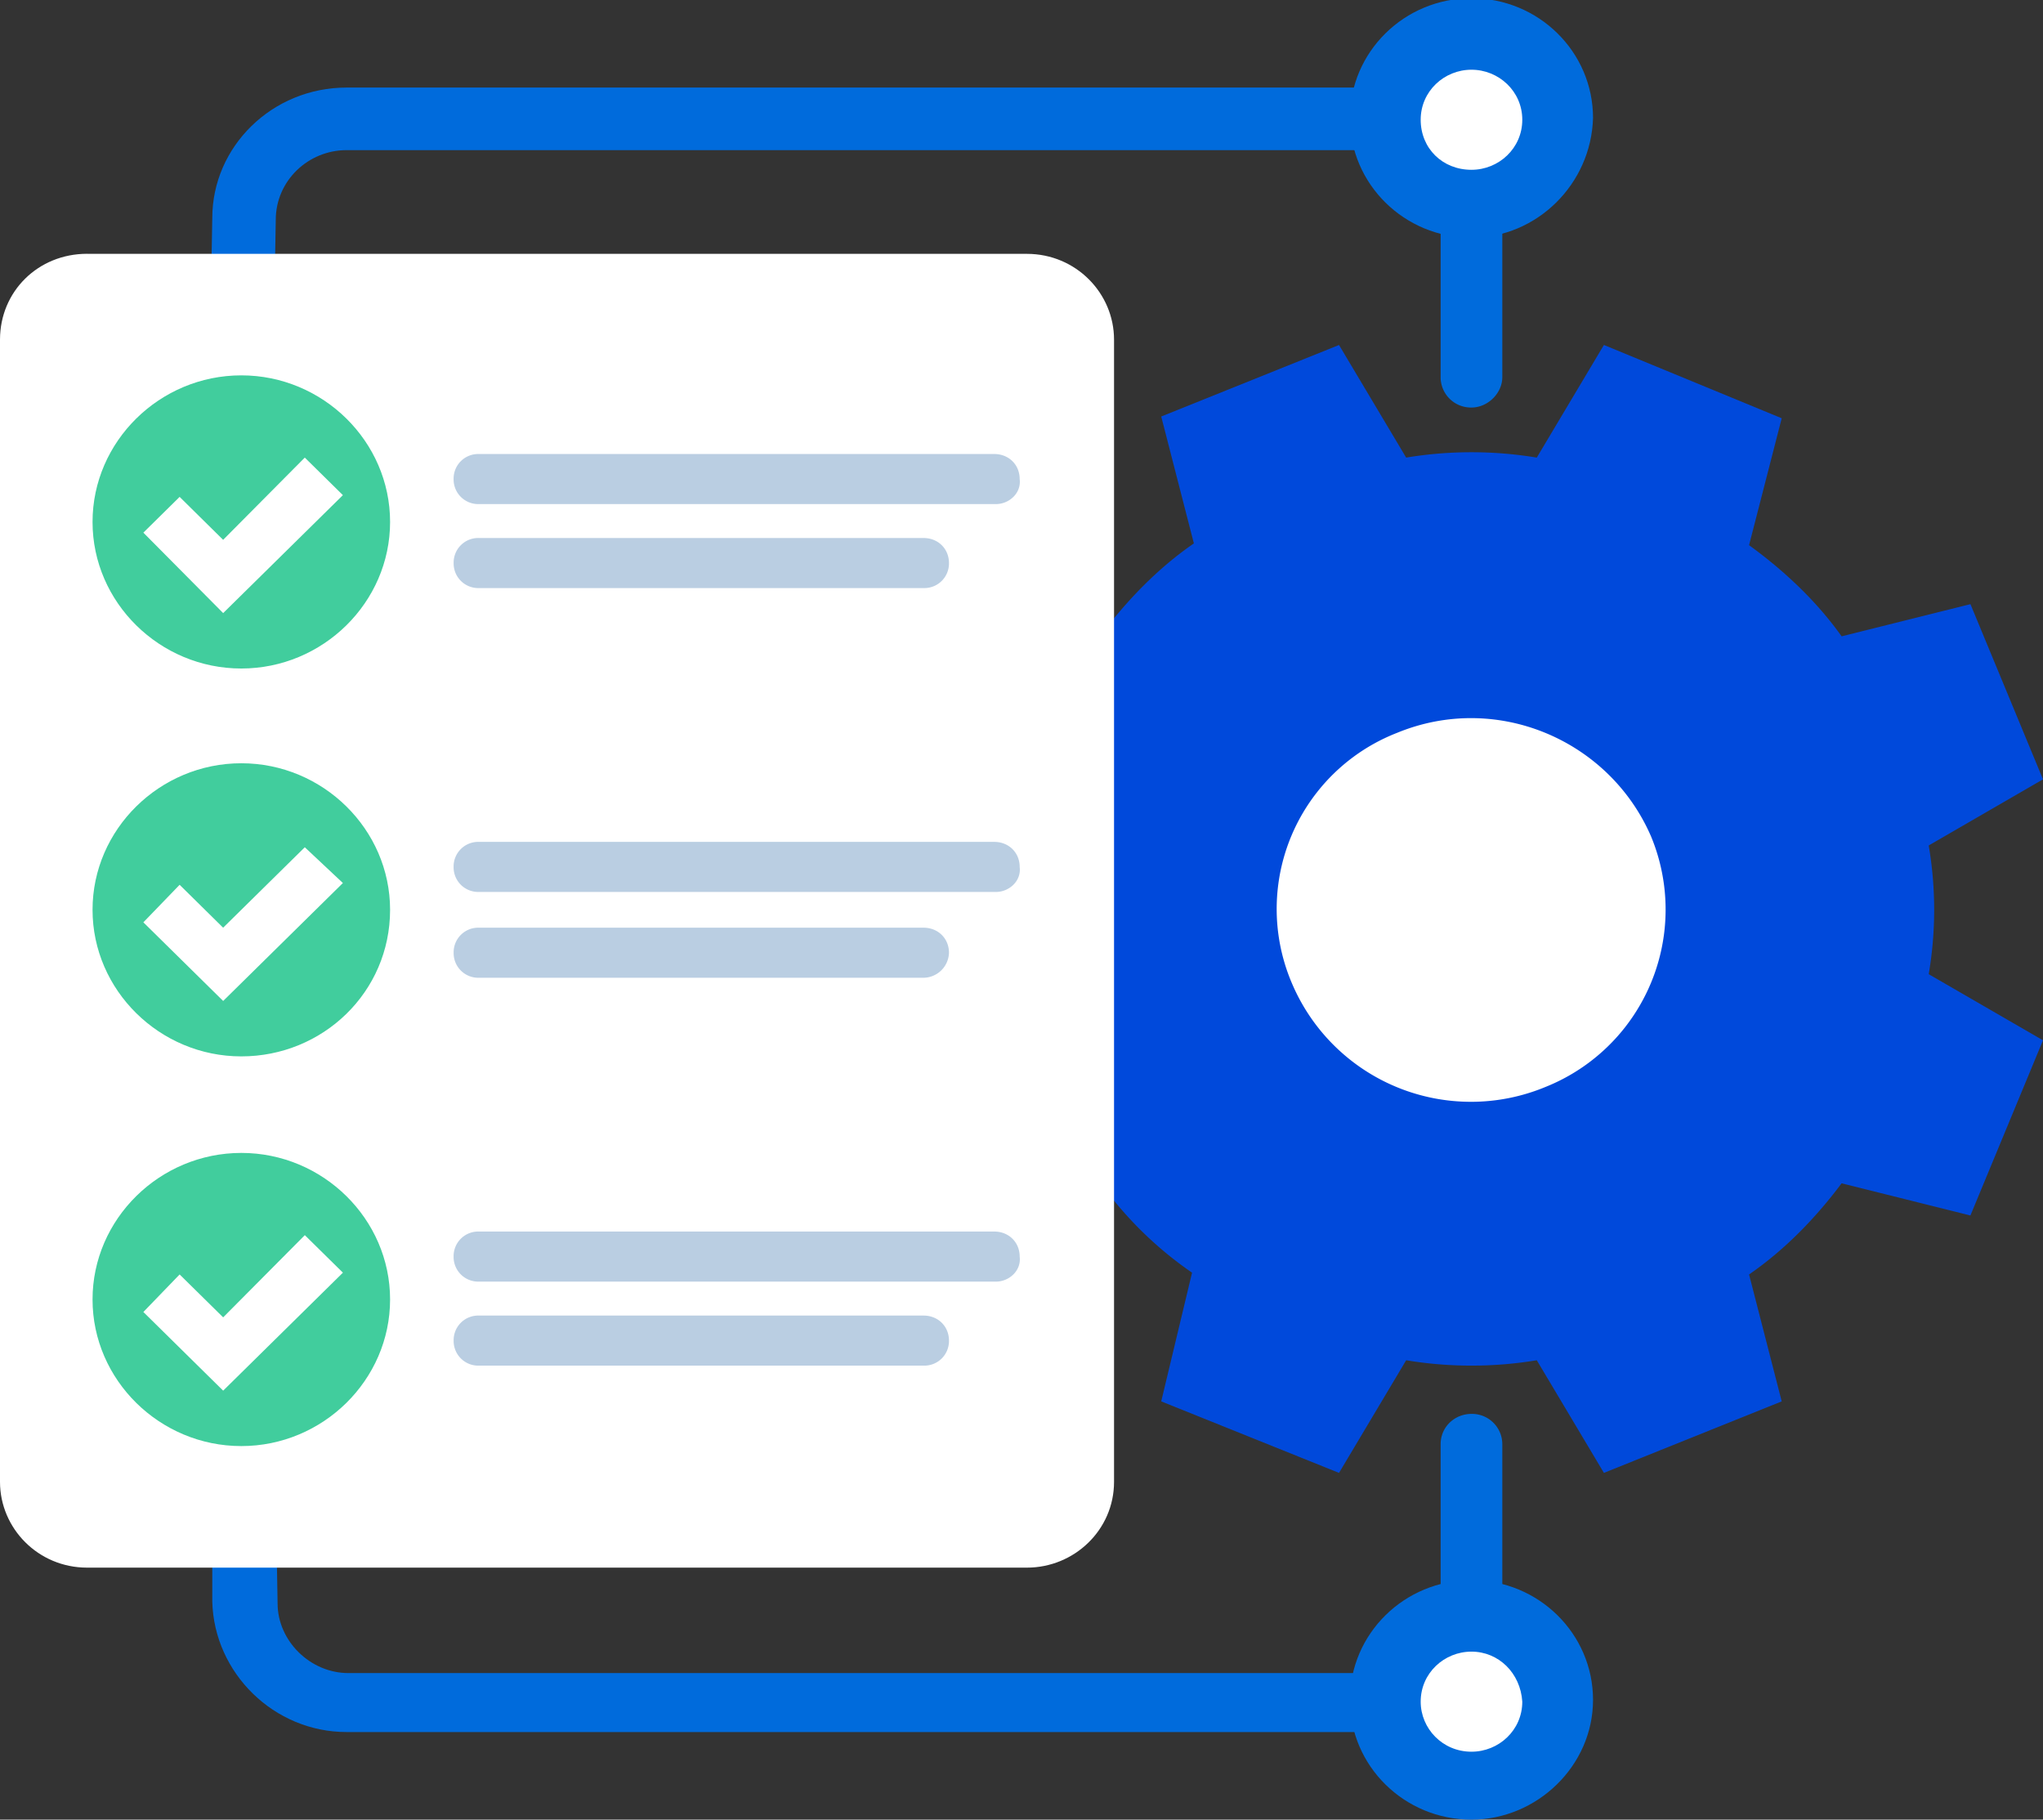 <svg width="64" height="57" fill="none" xmlns="http://www.w3.org/2000/svg"><rect width="100%" height="100%" fill="#333333" stroke="none"/><g clip-path="url(#clip0)"><path d="M46.096 35.667c4.018 0 7.275-3.209 7.275-7.167 0-3.958-3.257-7.167-7.275-7.167-4.018 0-7.275 3.209-7.275 7.167 0 3.958 3.257 7.167 7.275 7.167z" fill="#fff"/><path d="M60.42 26.484L64 24.413l-2.273-5.488-4.036 1.008c-.796-1.12-1.819-2.072-2.899-2.855l1.023-3.976-5.57-2.296-2.103 3.528a12.55 12.55 0 00-4.092 0l-2.103-3.527-5.57 2.24 1.023 3.975c-1.137.784-2.103 1.791-2.9 2.855l-4.035-1.008-2.33 5.488 3.58 2.071a12.003 12.003 0 000 4.032l-3.58 2.072 2.273 5.487 4.036-1.008a11.618 11.618 0 002.899 2.855l-.966 4.032 5.57 2.24 2.103-3.528a12.55 12.55 0 004.092 0l2.103 3.528 5.57-2.24-1.023-3.976c1.137-.783 2.103-1.791 2.899-2.855l4.035 1.008L64 32.587l-3.58-2.071a12.003 12.003 0 000-4.032zm-11.994 7.56a6.092 6.092 0 01-7.957-3.248 5.92 5.92 0 013.297-7.84c3.126-1.287 6.65.225 7.957 3.248a5.984 5.984 0 01-3.297 7.84z" fill="#0049DB"/><path d="M46.096 12.766a.95.95 0 01-.966-.952V6.831c0-.56.454-.952.966-.952a.95.95 0 01.966.952v4.983c0 .504-.455.952-.966.952zm0 38.411a.95.95 0 01-.966-.952v-4.983c0-.56.454-.952.966-.952a.95.95 0 01.966.952v4.983c0 .504-.455.952-.966.952z" fill="#006BDC"/><path d="M46.096 6.103c1.35 0 2.444-1.078 2.444-2.407 0-1.33-1.094-2.408-2.444-2.408-1.35 0-2.444 1.078-2.444 2.407 0 1.33 1.094 2.408 2.444 2.408zm0 49.609c1.35 0 2.444-1.078 2.444-2.408 0-1.33-1.094-2.407-2.444-2.407-1.35 0-2.444 1.078-2.444 2.407 0 1.33 1.094 2.408 2.444 2.408z" fill="#fff"/><path d="M8.583 10.023h-1.99L6.65 6.83c0-2.24 1.876-4.087 4.206-4.087H43.14v1.96H10.856c-1.193 0-2.217.951-2.217 2.183l-.056 3.136z" fill="#006BDC"/><path d="M46.096 7.447c-2.103 0-3.808-1.68-3.808-3.752 0-2.071 1.705-3.751 3.808-3.751 2.103 0 3.808 1.68 3.808 3.751-.057 2.072-1.762 3.752-3.808 3.752zm0-5.263c-.853 0-1.591.672-1.591 1.567 0 .896.682 1.568 1.591 1.568.853 0 1.592-.672 1.592-1.568 0-.895-.74-1.567-1.592-1.567zM43.14 54.256H10.856c-2.273 0-4.149-1.847-4.206-4.087v-3.136h1.99l.056 3.192c0 1.176 1.023 2.184 2.217 2.184h32.284v1.847h-.057z" fill="#006BDC"/><path d="M46.096 57c-2.103 0-3.808-1.68-3.808-3.752 0-2.071 1.705-3.75 3.808-3.75 2.103 0 3.808 1.679 3.808 3.75 0 2.072-1.762 3.752-3.808 3.752zm0-5.263c-.853 0-1.591.672-1.591 1.567 0 .84.682 1.568 1.591 1.568.853 0 1.592-.672 1.592-1.568-.057-.895-.74-1.567-1.592-1.567z" fill="#006BDC"/><path d="M2.728 7.95C1.194 7.95 0 9.128 0 10.64v35.778c0 1.456 1.194 2.688 2.728 2.688H32.17c1.478 0 2.729-1.176 2.729-2.688V10.64c0-1.456-1.194-2.688-2.729-2.688H2.728z" fill="#fff"/><path d="M31.204 15.79H15.005a.771.771 0 01-.795-.784.77.77 0 01.795-.784h16.142c.455 0 .796.336.796.784.057.448-.34.784-.739.784zm-2.274 2.631H15.006a.771.771 0 01-.795-.784.77.77 0 01.795-.784h13.926c.454 0 .796.336.796.784a.771.771 0 01-.796.784z" fill="#BACEE2"/><path d="M12.22 16.35c0-2.52-2.103-4.592-4.66-4.592-2.558 0-4.661 2.072-4.661 4.592 0 2.52 2.103 4.591 4.66 4.591 2.558 0 4.661-2.072 4.661-4.591z" fill="#41CD9D"/><path d="M10.742 15.51l-3.751 3.695-2.5-2.52 1.136-1.12L6.99 16.91l2.558-2.576 1.193 1.176z" fill="#fff"/><path d="M31.204 27.94H15.005a.771.771 0 01-.795-.784.77.77 0 01.795-.784h16.142c.455 0 .796.336.796.784.057.448-.34.784-.739.784zm-2.274 2.688H15.006a.771.771 0 01-.795-.784.77.77 0 01.795-.784h13.926c.454 0 .796.336.796.784a.807.807 0 01-.796.784z" fill="#BACEE2"/><path d="M12.22 28.5c0-2.52-2.103-4.591-4.66-4.591-2.558 0-4.661 2.071-4.661 4.59 0 2.52 2.103 4.592 4.66 4.592 2.558 0 4.661-2.015 4.661-4.591z" fill="#41CD9D"/><path d="M10.742 27.66l-3.751 3.695-2.5-2.463 1.136-1.176L6.99 29.06l2.558-2.52 1.193 1.12z" fill="#fff"/><path d="M31.204 40.146H15.005a.771.771 0 01-.795-.784.77.77 0 01.795-.784h16.142c.455 0 .796.336.796.784.057.448-.34.784-.739.784zm-2.274 2.632H15.006a.771.771 0 01-.795-.784.77.77 0 01.795-.784h13.926c.454 0 .796.336.796.784a.771.771 0 01-.796.784z" fill="#BACEE2"/><path d="M12.22 40.706c0-2.52-2.103-4.591-4.66-4.591-2.558 0-4.661 2.072-4.661 4.591 0 2.52 2.103 4.592 4.66 4.592 2.558 0 4.661-2.072 4.661-4.592z" fill="#41CD9D"/><path d="M10.742 39.866l-3.751 3.696-2.5-2.464 1.136-1.176 1.364 1.344 2.558-2.575 1.193 1.175z" fill="#fff"/></g><defs><clipPath id="clip0"><path fill="#fff" d="M0 0h64v57H0z"/></clipPath></defs></svg>